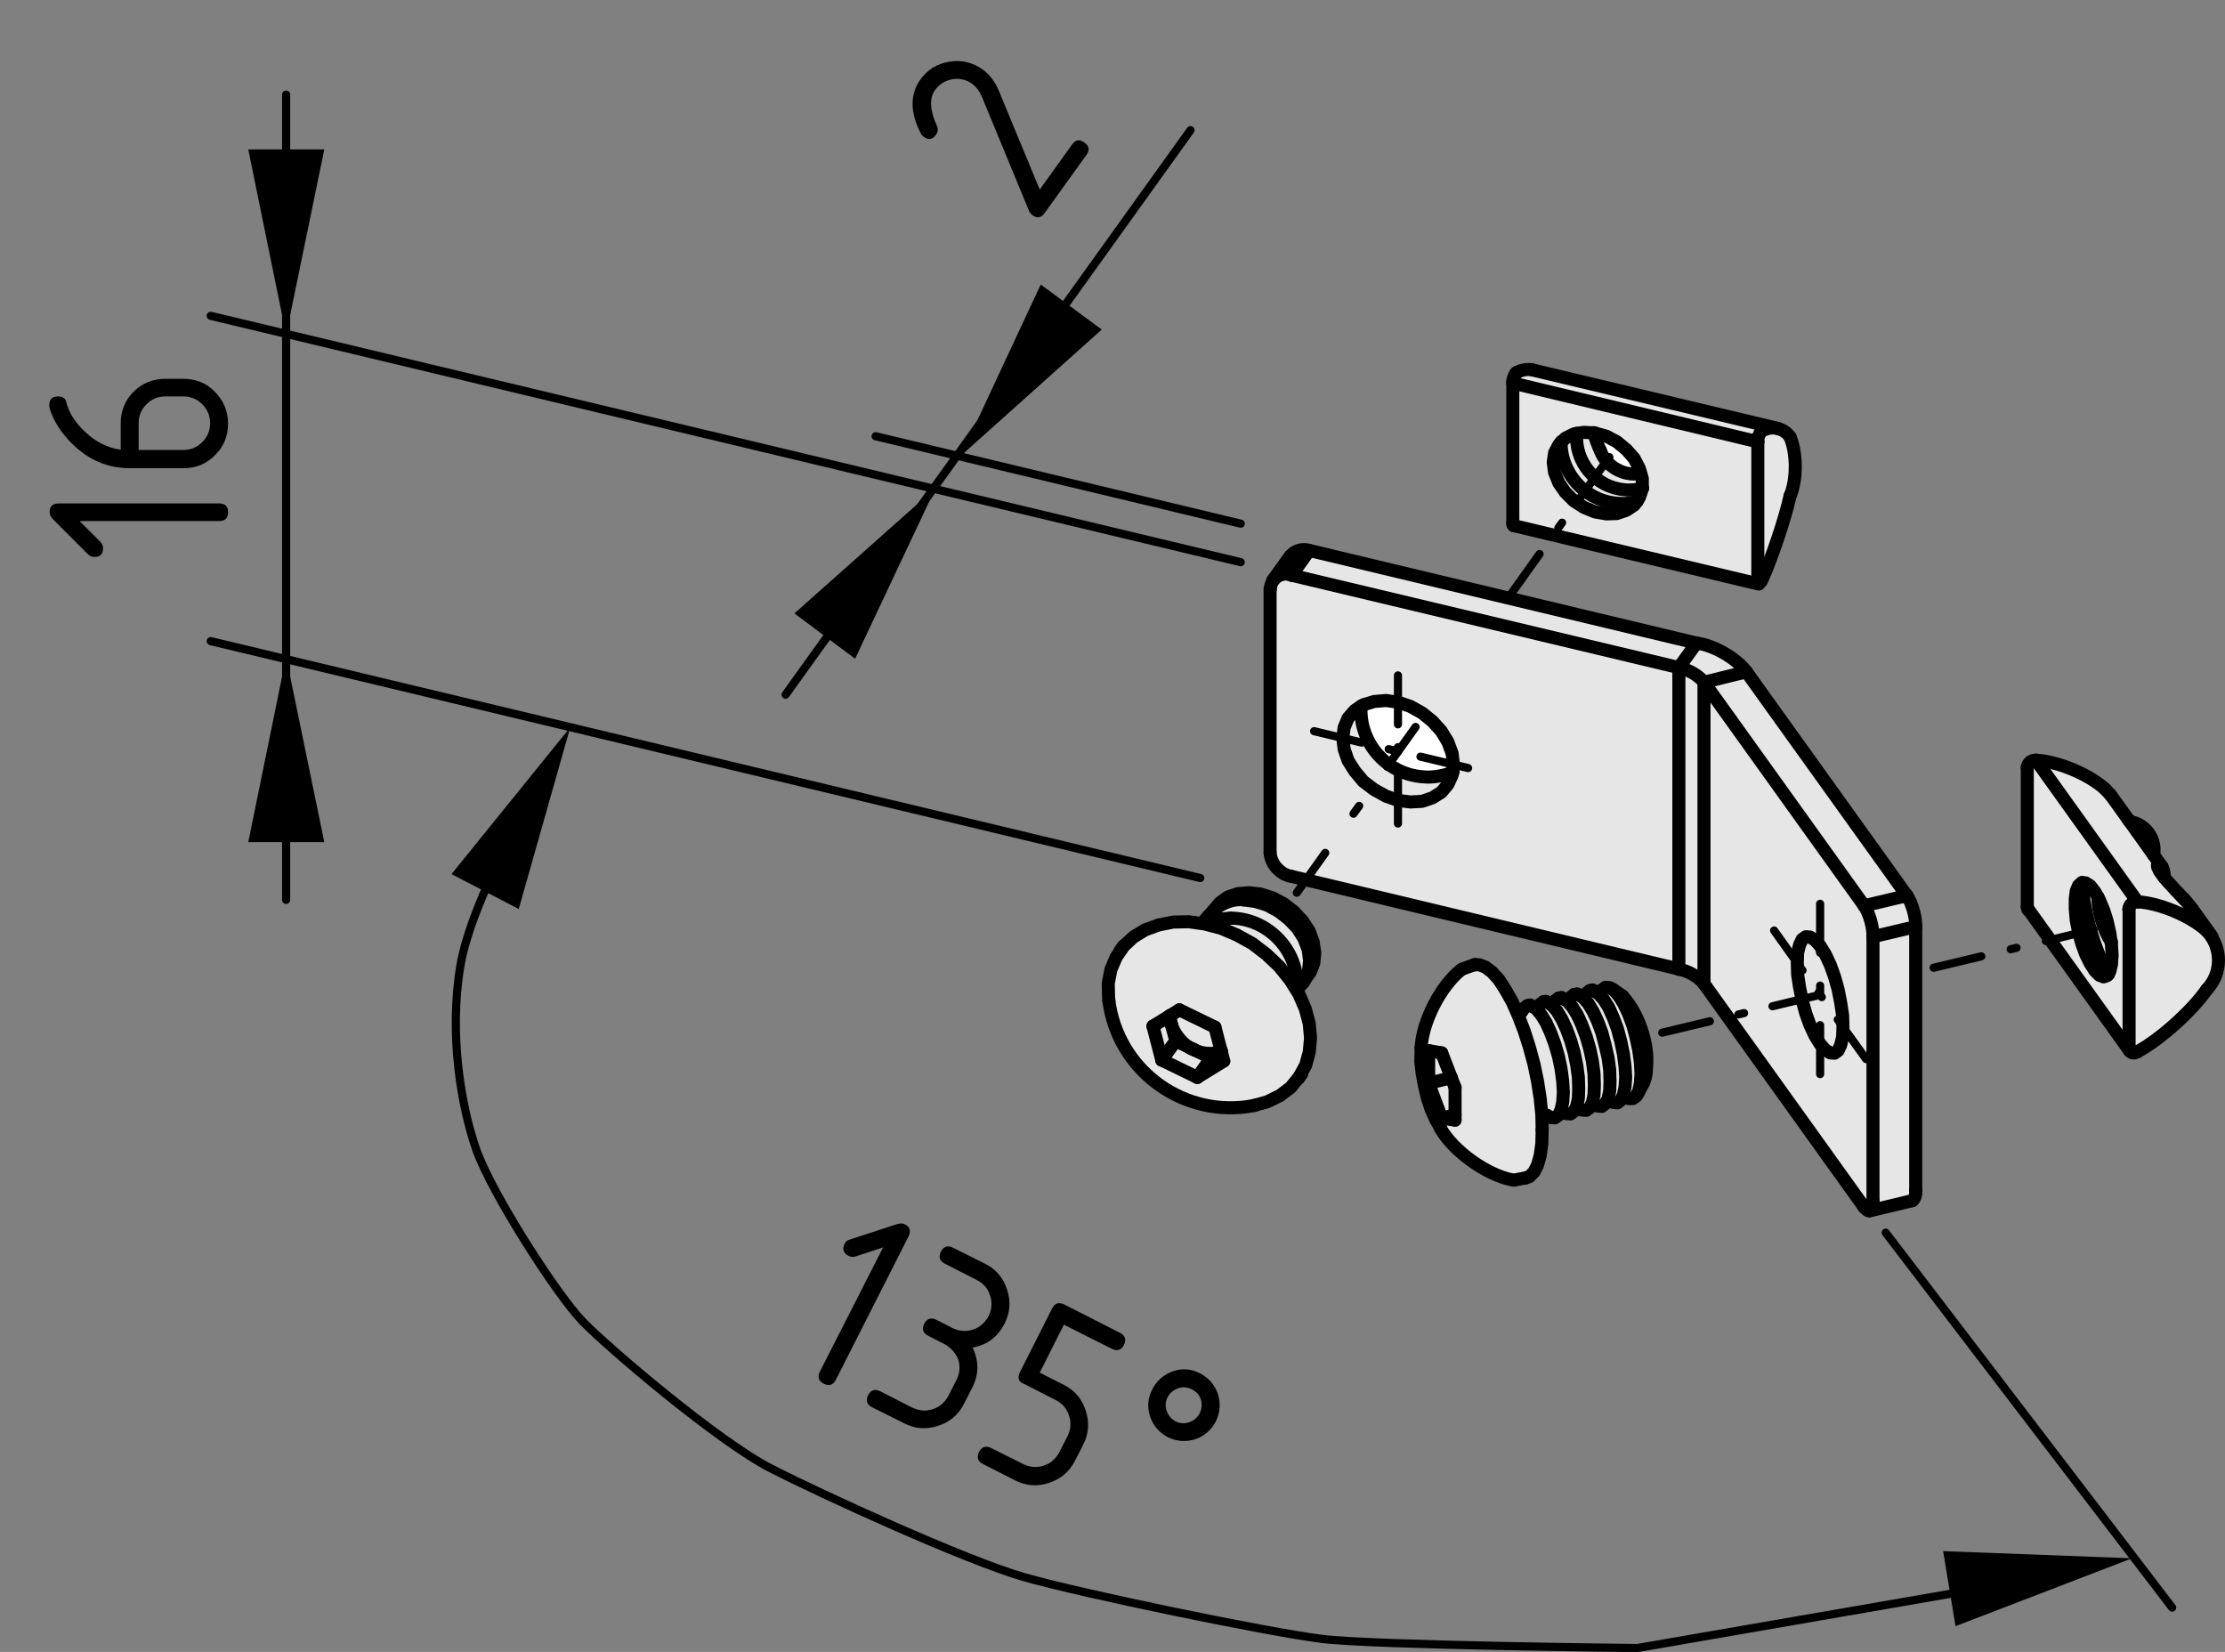 <?xml version="1.0" encoding="utf-8"?>
<!-- Generator: Adobe Illustrator 19.2.1, SVG Export Plug-In . SVG Version: 6.00 Build 0)  -->
<svg version="1.1" xmlns="http://www.w3.org/2000/svg" xmlns:xlink="http://www.w3.org/1999/xlink" x="0px" y="0px"
	 viewBox="0 0 68.2 50.63" style="enable-background:new 0 0 68.2 50.63;" xml:space="preserve">
<rect x="0" y="0" width="68.2" height="50.63" fill="#808080" stroke="none"/>
<style type="text/css">
	.st0{fill:#E6E6E6;}
	.st1{fill:#FFFFFF;}
	.st2{fill:none;stroke:#000000;stroke-width:0.4;stroke-linecap:round;stroke-linejoin:round;}
	.st3{fill:none;stroke:#000000;stroke-width:0.25;stroke-linecap:round;stroke-linejoin:round;}
	.st4{fill:none;stroke:#000000;stroke-width:0.25;stroke-linecap:round;stroke-linejoin:round;stroke-dasharray:0.295,1.477;}
	.st5{fill:none;stroke:#000000;stroke-width:0.25;stroke-linecap:round;stroke-linejoin:round;stroke-dasharray:0.185,0.927;}
	.st6{fill:none;stroke:#000000;stroke-width:0.25;stroke-linecap:round;stroke-linejoin:round;stroke-dasharray:0.18,0.9;}
	.st7{fill:none;stroke:#000000;stroke-width:0.25;stroke-linecap:round;stroke-linejoin:round;stroke-dasharray:0.197,0.983;}
	.st8{fill:none;stroke:#000000;stroke-width:0.25;stroke-linecap:round;stroke-linejoin:round;stroke-dasharray:0.14,0.7;}
	.st9{fill:none;stroke:#000000;stroke-width:0.25;stroke-linecap:round;stroke-linejoin:round;stroke-dasharray:0.169,0.843;}
	.st10{fill:none;stroke:#000000;stroke-width:0.25;stroke-linecap:round;stroke-linejoin:round;stroke-dasharray:0.202,1.008;}
	.st11{fill:none;stroke:#000000;stroke-width:0.25;stroke-linecap:round;stroke-linejoin:round;stroke-dasharray:0.168,0.841;}
</style>
<g id="Ebene_2">
	<path class="st0" d="M38.92,18.04v8.12c0,0,0.03,0.39,0.31,0.52c0.29,0.13,0.7,0.23,0.7,0.23l11.41,2.77c0,0,0.29,0.03,0.5,0.13
		c0.21,0.1,0.31,0.34,0.31,0.34L57.12,37l0.23,0.05l1.23-0.21c0,0,0.08-0.03,0.13-0.26c0.05-0.23,0.03-0.39,0.03-0.39v-7.78
		c0,0-0.03-0.42-0.13-0.6s-0.26-0.52-0.26-0.52l-4.86-6.68c0,0-0.18-0.34-0.57-0.55C52.52,19.84,52,19.61,52,19.61l-11.83-2.77
		c0,0-0.07-0.11-0.27-0.01c-0.2,0.09-0.41,0.25-0.41,0.25l-0.42,0.59c0,0-0.1,0.07-0.11,0.17C38.95,17.94,38.92,18.04,38.92,18.04z"
		/>
	<path class="st1" d="M43.29,21.69c0.47,0.2,1.11,0.91,1.17,1.19s0.09,0.84,0.05,0.94c-0.05,0.09-0.13-0.05-0.13-0.05
		s-1.39,0.09-1.83-0.33c-0.44-0.42-0.81-1.08-0.84-1.45c-0.03-0.38-0.03-0.38-0.03-0.38s0.5-0.14,0.84-0.13
		C42.86,21.5,43.29,21.69,43.29,21.69z"/>
	<path class="st0" d="M35.49,33.24c0.38,0.26,1.71,0.96,2.76,0.66c1.04-0.3,1.73-0.79,1.87-1.47c0.14-0.68,0.1-1.31-0.18-1.77
		c-0.28-0.46-0.3-0.52-0.3-0.52h0.33c0,0,0.31-0.5,0.32-0.81c0.01-0.31-0.08-1.16-0.8-1.54c-0.73-0.38-1.11-0.45-1.35-0.42
		c-0.24,0.04-0.55,0.12-0.73,0.32c-0.17,0.2-0.51,0.57-0.51,0.57s-0.81-0.1-1.32,0.07c-0.5,0.16-1.43,0.66-1.51,1.37
		c-0.08,0.72-0.11,1.6,0.33,2.31C34.82,32.73,35.49,33.24,35.49,33.24z"/>
	<path class="st0" d="M43.67,33.28c0.2,0.71,0.64,1.94,1.77,2.5c1.13,0.55,0.98,0.45,1.25,0.37c0.27-0.09,0.55-0.53,0.57-0.88
		c0.02-0.35-0.03-1.06-0.03-1.06s0.15-0.11,0.2-0.03c0.06,0.08,0.15,0.15,0.23,0.08c0.09-0.07,0.18-0.18,0.18-0.18
		s0.02,0.07,0.15,0.07s0.27-0.13,0.27-0.13s0.05-0.06,0.2-0.01c0.15,0.05,0.29-0.11,0.29-0.11s0.29,0.12,0.39,0.02
		c0.1-0.1,0.15-0.2,0.15-0.2s0.21,0.18,0.29,0.11c0.08-0.08,0.2-0.2,0.2-0.2s0.07,0.1,0.19,0.08c0.13-0.02,0.26-0.24,0.26-0.24
		s0.19-0.19,0.21-0.44c0.02-0.24,0.06-0.98-0.1-1.41c-0.15-0.44-0.43-1.01-0.64-1.13c-0.21-0.13-0.42-0.24-0.42-0.24
		s-0.09,0.02-0.16,0.1c-0.08,0.08-0.13,0.15-0.13,0.15s-0.09-0.16-0.19-0.13c-0.11,0.03-0.28,0.19-0.28,0.19s-0.13-0.15-0.21-0.09
		c-0.09,0.06-0.27,0.2-0.27,0.2s-0.04-0.08-0.15-0.07c-0.11,0.01-0.23,0.08-0.23,0.08l-0.09,0.16c0,0-0.13-0.19-0.24-0.16
		c-0.12,0.03-0.27,0.26-0.27,0.26s-0.07-0.14-0.18-0.13c-0.12,0.01-0.35,0.3-0.35,0.3s-0.05-0.19-0.41-0.73
		c-0.36-0.54-0.51-0.77-0.82-0.79c-0.31-0.02-0.48,0.04-0.8,0.43c-0.32,0.39-0.81,1.1-0.92,1.7c-0.11,0.6-0.06,0.89,0,1.16
		S43.67,33.28,43.67,33.28z"/>
	<path class="st0" d="M46.39,16.14l7.53,1.76c0,0,0.24-0.34,0.47-0.98c0.23-0.64,0.61-1.87,0.61-2.2c0-0.33,0.04-0.85-0.06-1.1
		c-0.09-0.25-0.03-0.36-0.43-0.46c-0.41-0.1-0.53-0.16-0.53-0.16l-7.02-1.65c0,0-0.14-0.06-0.3,0c-0.17,0.06-0.28,0.19-0.28,0.19
		l-0.02,0.23l0.01,4.12L46.39,16.14z"/>
	<path class="st1" d="M49.29,14.17c0.21,0.18,0.65,0.38,0.8,0.37c0.15-0.01,0.19-0.06,0.19-0.06s-0.11-0.42-0.48-0.74
		c-0.37-0.31-0.91-0.44-0.91-0.44s-0.03,0.17,0.12,0.44C49.16,14.02,49.29,14.17,49.29,14.17z"/>
	<path class="st0" d="M62.12,27.84l-0.01-4.25c0,0,0.06-0.21,0.16-0.26c0.1-0.05,0.28-0.05,0.28-0.05s1.26,0.39,1.54,0.55
		c0.28,0.16,0.54,0.37,0.59,0.46s0.55,0.84,0.55,0.84s0.43,0.12,0.57,0.29c0.15,0.17,0.21,0.39,0.21,0.46s-0.02,0.24-0.02,0.24
		l0.29,0.35l-0.02,0.26l1.27,1.58c0,0,0.42,0.57,0.45,0.85c0.04,0.28-0.01,0.83-0.27,1.11c-0.26,0.28-0.89,0.98-1.2,1.25
		c-0.31,0.27-0.97,0.67-0.97,0.67s-0.17,0.16-0.26,0.05c-0.09-0.11-0.16-0.31-0.16-0.31L62.12,27.84z"/>
</g>
<g id="Ebene_1">
	<g id="MTEXT_6_">
		<g>
			<path d="M27.07,38.23l-0.85,0.28c-0.07,0.02-0.14,0.02-0.21-0.02c-0.16-0.08-0.2-0.21-0.12-0.37c0.03-0.07,0.09-0.11,0.16-0.13
				l1.44-0.47c0.1-0.03,0.18-0.03,0.24,0c0.16,0.08,0.2,0.21,0.12,0.37l-2.23,4.4c-0.08,0.16-0.21,0.2-0.37,0.12
				s-0.2-0.21-0.12-0.37L27.07,38.23z"/>
			<path d="M28.94,41.19l-0.49-0.25c-0.16-0.08-0.2-0.21-0.12-0.37c0.08-0.16,0.21-0.2,0.37-0.12l0.49,0.25
				c0.2,0.1,0.41,0.12,0.63,0.05s0.37-0.21,0.48-0.41c0.1-0.2,0.12-0.41,0.05-0.63c-0.07-0.22-0.21-0.38-0.41-0.48l-0.98-0.5
				c-0.16-0.08-0.2-0.21-0.12-0.37c0.08-0.16,0.21-0.2,0.37-0.12l0.98,0.49c0.34,0.17,0.57,0.44,0.68,0.8
				c0.12,0.36,0.09,0.71-0.08,1.04c-0.21,0.41-0.53,0.65-0.98,0.73c0.2,0.41,0.2,0.82-0.01,1.23l-0.25,0.49
				c-0.17,0.34-0.44,0.57-0.8,0.68c-0.36,0.12-0.71,0.09-1.04-0.08l-0.98-0.49c-0.16-0.08-0.2-0.21-0.12-0.37
				c0.08-0.16,0.21-0.2,0.37-0.12l0.98,0.5c0.21,0.1,0.41,0.12,0.63,0.05s0.37-0.21,0.48-0.41l0.25-0.49
				c0.1-0.2,0.12-0.41,0.05-0.63C29.28,41.45,29.14,41.3,28.94,41.19z"/>
			<path d="M31.26,42.06l0.99-1.96c0.08-0.16,0.21-0.2,0.37-0.12l1.71,0.87c0.16,0.08,0.2,0.21,0.12,0.37
				c-0.08,0.16-0.21,0.2-0.37,0.12l-1.47-0.74l-0.74,1.47l0.73,0.37c0.34,0.17,0.57,0.44,0.68,0.8c0.12,0.36,0.09,0.71-0.08,1.04
				l-0.25,0.49c-0.17,0.34-0.44,0.56-0.8,0.68c-0.36,0.12-0.71,0.09-1.04-0.08l-0.98-0.5c-0.16-0.08-0.2-0.21-0.12-0.37
				c0.08-0.16,0.21-0.2,0.37-0.12l0.98,0.49c0.21,0.1,0.41,0.12,0.63,0.05s0.37-0.21,0.48-0.41l0.25-0.49
				c0.1-0.2,0.12-0.41,0.05-0.63c-0.07-0.22-0.21-0.38-0.41-0.48l-0.98-0.5C31.22,42.35,31.18,42.23,31.26,42.06z"/>
			<path d="M36.78,42.09c0.27,0.14,0.45,0.35,0.55,0.63c0.09,0.29,0.07,0.56-0.06,0.84c-0.14,0.27-0.35,0.45-0.63,0.55
				c-0.29,0.09-0.57,0.07-0.84-0.06c-0.27-0.14-0.45-0.35-0.55-0.64c-0.09-0.29-0.07-0.56,0.07-0.83c0.14-0.27,0.35-0.45,0.63-0.55
				C36.23,41.93,36.51,41.95,36.78,42.09z M36.53,42.58c-0.14-0.07-0.28-0.08-0.42-0.03s-0.25,0.14-0.32,0.27
				c-0.07,0.13-0.08,0.27-0.03,0.42c0.05,0.14,0.14,0.25,0.27,0.32c0.13,0.07,0.28,0.08,0.42,0.03c0.14-0.05,0.25-0.14,0.32-0.27
				c0.07-0.14,0.08-0.28,0.04-0.42S36.67,42.65,36.53,42.58z"/>
		</g>
	</g>
	<g id="ARC_82_">
		<path class="st2" d="M33.99,30.68c0.27,2.06,2.16,3.51,4.22,3.24c0.06-0.01,0.18-0.03,0.24-0.04"/>
	</g>
	<g id="LINE_156_">
		<line class="st2" x1="39.8" y1="33.05" x2="39.9" y2="32.91"/>
	</g>
	<g id="LINE_88_">
		<line class="st2" x1="34.44" y1="28.99" x2="34.34" y2="29.13"/>
	</g>
	<g id="LINE_87_">
		<line class="st2" x1="39.79" y1="30.29" x2="39.95" y2="30.11"/>
	</g>
	<g id="LINE_86_">
		<line class="st2" x1="37.04" y1="28.07" x2="36.88" y2="28.26"/>
	</g>
	<g id="ARC_50_">
		<path class="st2" d="M44.15,34.58c0.4,0.7,1.4,1.42,2.19,1.58"/>
	</g>
	<g id="ARC_49_">
		<path class="st2" d="M44.8,29.71c-0.64,0.5-1.2,1.6-1.24,2.4"/>
	</g>
	<g id="LINE_85_">
		<line class="st2" x1="46.4" y1="36.17" x2="46.77" y2="36.1"/>
	</g>
	<g id="LINE_84_">
		<line class="st2" x1="45.21" y1="29.56" x2="44.85" y2="29.69"/>
	</g>
	<g id="LINE_83_">
		<line class="st2" x1="46.9" y1="30.8" x2="46.83" y2="30.82"/>
	</g>
	<g id="LINE_81_">
		<line class="st2" x1="47.38" y1="30.69" x2="47.31" y2="30.7"/>
	</g>
	<g id="LINE_78_">
		<line class="st2" x1="47.86" y1="30.57" x2="47.79" y2="30.59"/>
	</g>
	<g id="LINE_77_">
		<line class="st2" x1="48.34" y1="30.46" x2="48.26" y2="30.48"/>
	</g>
	<g id="LINE_76_">
		<line class="st2" x1="48.82" y1="30.34" x2="48.74" y2="30.36"/>
	</g>
	<g id="LINE_73_">
		<line class="st2" x1="50.19" y1="33.54" x2="50.37" y2="33.2"/>
	</g>
	<g id="LINE_72_">
		<line class="st2" x1="49.74" y1="30.53" x2="49.42" y2="30.31"/>
	</g>
	<g id="ARC_48_">
		<path class="st2" d="M66.01,26.2c0.09-0.48-0.24-0.94-0.72-1.02c0,0-0.01,0-0.01,0"/>
	</g>
	<g id="LINE_71_">
		<line class="st2" x1="54.49" y1="13.13" x2="46.98" y2="11.34"/>
	</g>
	<g id="LINE_70_">
		<line class="st2" x1="46.4" y1="16.11" x2="53.91" y2="17.9"/>
	</g>
	<g id="LINE_69_">
		<line class="st2" x1="67.8" y1="28.7" x2="67.19" y2="27.85"/>
	</g>
	<g id="LINE_68_">
		<line class="st2" x1="62.17" y1="27.87" x2="65.28" y2="32.21"/>
	</g>
	<g id="LINE_67_">
		<line class="st2" x1="65.23" y1="25.11" x2="64.69" y2="24.36"/>
	</g>
	<g id="LINE_66_">
		<line class="st2" x1="66.25" y1="26.54" x2="65.51" y2="25.5"/>
	</g>
	<g id="LINE_65_">
		<line class="st2" x1="57.31" y1="37.11" x2="58.61" y2="36.8"/>
	</g>
	<g id="LINE_63_">
		<line class="st2" x1="39.55" y1="17.04" x2="39.01" y2="17.79"/>
	</g>
	<g id="LWPOLYLINE_29_">
		<polyline class="st2" points="38.44,33.88 38.84,33.77 39.23,33.58 39.56,33.33 39.82,33.01 40.02,32.65 40.13,32.25 40.17,31.82 
			40.13,31.37 40.01,30.92 39.81,30.46 39.54,30.03 39.21,29.62 38.82,29.25 38.39,28.92 37.92,28.66 37.43,28.45 36.93,28.32 
			36.44,28.25 35.96,28.26 35.51,28.35 35.1,28.5 34.74,28.72 34.44,29 34.21,29.34 34.05,29.72 33.97,30.14 33.98,30.58 
			33.99,30.68 		"/>
	</g>
	<g id="LINE_62_">
		<line class="st2" x1="36.7" y1="33.02" x2="35.61" y2="32.49"/>
	</g>
	<g id="LINE_61_">
		<line class="st2" x1="37.51" y1="32.52" x2="36.7" y2="33.02"/>
	</g>
	<g id="LINE_60_">
		<line class="st2" x1="37.24" y1="31.48" x2="37.51" y2="32.52"/>
	</g>
	<g id="LINE_59_">
		<line class="st2" x1="36.15" y1="30.95" x2="37.24" y2="31.48"/>
	</g>
	<g id="LINE_58_">
		<line class="st2" x1="35.34" y1="31.45" x2="36.15" y2="30.95"/>
	</g>
	<g id="LINE_57_">
		<line class="st2" x1="35.61" y1="32.49" x2="35.34" y2="31.45"/>
	</g>
	<g id="LINE_55_">
		<line class="st2" x1="37.12" y1="32.43" x2="36.7" y2="33.02"/>
	</g>
	<g id="LINE_54_">
		<line class="st2" x1="37.44" y1="32.24" x2="37.12" y2="32.43"/>
	</g>
	<g id="ARC_47_">
		<path class="st2" d="M35.87,31.12c-0.01,0.07,0.01,0.19,0.03,0.26"/>
	</g>
	<g id="ARC_46_">
		<path class="st2" d="M36.58,32.16c0.23,0.14,0.61,0.17,0.86,0.06"/>
	</g>
	<g id="ARC_45_">
		<path class="st2" d="M35.9,31.38c0.08,0.31,0.38,0.67,0.68,0.79"/>
	</g>
	<g id="LINE_53_">
		<line class="st2" x1="36.04" y1="31.9" x2="35.61" y2="32.49"/>
	</g>
	<g id="LINE_52_">
		<line class="st2" x1="35.9" y1="31.38" x2="35.84" y2="31.14"/>
	</g>
	<g id="LINE_51_">
		<line class="st2" x1="36.04" y1="31.9" x2="35.9" y2="31.38"/>
	</g>
	<g id="LINE_50_">
		<line class="st2" x1="36.58" y1="32.16" x2="36.04" y2="31.9"/>
	</g>
	<g id="LINE_49_">
		<line class="st2" x1="37.12" y1="32.43" x2="36.58" y2="32.16"/>
	</g>
	<g id="LWPOLYLINE_28_">
		<polyline class="st2" points="37.72,28.14 37.38,28.17 37.21,28.21 		"/>
	</g>
	<g id="ARC_44_">
		<path class="st2" d="M39.75,30.04c-0.07-1.05-0.98-1.9-2.03-1.9"/>
	</g>
	<g id="ARC_43_">
		<path class="st2" d="M38.12,27.58c-0.36-0.05-0.83,0.16-1.04,0.46"/>
	</g>
	<g id="LWPOLYLINE_27_">
		<polyline class="st2" points="39.95,30.11 40,30.03 40.11,29.75 40.14,29.44 40.1,29.11 39.97,28.77 39.77,28.45 39.5,28.17 
			39.19,27.93 38.84,27.74 38.48,27.63 38.12,27.58 		"/>
	</g>
	<g id="LWPOLYLINE_26_">
		<polyline class="st2" points="37.19,27.91 37.2,27.9 37.39,27.67 37.64,27.49 37.94,27.39 38.28,27.36 38.64,27.4 39.01,27.52 
			39.35,27.7 39.66,27.94 39.93,28.23 40.13,28.54 40.25,28.87 40.3,29.2 40.27,29.52 40.16,29.8 40.04,29.96 		"/>
	</g>
	<g id="LWPOLYLINE_25_">
		<polyline class="st2" points="43.56,32.12 43.55,32.54 43.59,32.89 43.66,33.27 43.75,33.65 43.87,34.01 44.01,34.32 44.16,34.58 
					"/>
	</g>
	<g id="LWPOLYLINE_24_">
		<polyline class="st2" points="47.27,34.63 47.26,34.17 47.21,33.67 47.13,33.15 47.02,32.62 46.88,32.1 46.72,31.6 46.54,31.13 
			46.35,30.7 46.14,30.33 45.94,30.02 45.73,29.79 45.53,29.64 45.35,29.57 45.21,29.57 		"/>
	</g>
	<g id="LWPOLYLINE_23_">
		<polyline class="st2" points="46.77,36.1 46.88,36.06 47.02,35.92 47.13,35.7 47.21,35.41 47.26,35.05 47.27,34.63 		"/>
	</g>
	<g id="LINE_48_">
		<line class="st2" x1="44.19" y1="32.27" x2="44.6" y2="33.33"/>
	</g>
	<g id="LINE_47_">
		<line class="st2" x1="43.79" y1="32.2" x2="44.19" y2="32.27"/>
	</g>
	<g id="LINE_46_">
		<line class="st2" x1="43.79" y1="33.2" x2="43.79" y2="32.2"/>
	</g>
	<g id="LINE_45_">
		<line class="st2" x1="44.19" y1="34.27" x2="43.79" y2="33.2"/>
	</g>
	<g id="LINE_44_">
		<line class="st2" x1="44.6" y1="34.33" x2="44.19" y2="34.27"/>
	</g>
	<g id="LINE_41_">
		<line class="st2" x1="44.6" y1="33.33" x2="44.6" y2="34.33"/>
	</g>
	<g id="LWPOLYLINE_22_">
		<polyline class="st2" points="47.42,34.18 47.53,34.25 47.66,34.26 47.77,34.18 47.85,34.01 47.9,33.78 47.92,33.48 47.9,33.14 
			47.85,32.76 47.77,32.38 47.66,32 47.53,31.65 47.39,31.34 47.24,31.1 47.09,30.92 46.94,30.83 46.82,30.82 46.71,30.9 46.65,31 
					"/>
	</g>
	<g id="LWPOLYLINE_21_">
		<polyline class="st2" points="47.89,34.06 48.01,34.13 48.14,34.14 48.25,34.06 48.33,33.9 48.38,33.66 48.39,33.37 48.38,33.02 
			48.33,32.65 48.25,32.26 48.14,31.88 48.01,31.53 47.87,31.23 47.72,30.98 47.57,30.81 47.42,30.71 47.3,30.71 47.19,30.79 
			47.13,30.88 		"/>
	</g>
	<g id="LWPOLYLINE_20_">
		<polyline class="st2" points="48.37,33.95 48.49,34.02 48.62,34.03 48.73,33.95 48.81,33.79 48.86,33.55 48.87,33.25 48.86,32.91 
			48.81,32.53 48.73,32.15 48.62,31.77 48.49,31.42 48.35,31.11 48.2,30.87 48.05,30.69 47.9,30.6 47.77,30.59 47.67,30.67 
			47.61,30.77 		"/>
	</g>
	<g id="LWPOLYLINE_19_">
		<polyline class="st2" points="48.85,33.83 48.97,33.9 49.1,33.91 49.2,33.83 49.29,33.67 49.34,33.44 49.35,33.14 49.34,32.79 
			49.29,32.42 49.2,32.03 49.1,31.65 48.97,31.3 48.83,31 48.68,30.75 48.53,30.58 48.38,30.49 48.25,30.48 48.15,30.56 
			48.09,30.65 		"/>
	</g>
	<g id="LWPOLYLINE_18_">
		<polyline class="st2" points="49.33,33.72 49.45,33.79 49.58,33.8 49.68,33.72 49.76,33.56 49.81,33.32 49.83,33.02 49.81,32.68 
			49.76,32.3 49.68,31.92 49.58,31.54 49.45,31.19 49.31,30.88 49.16,30.64 49,30.46 48.86,30.37 48.73,30.36 48.63,30.44 
			48.57,30.54 		"/>
	</g>
	<g id="LWPOLYLINE_14_">
		<polyline class="st2" points="49.63,30.53 49.78,30.78 49.92,31.08 50.05,31.43 50.15,31.81 50.23,32.19 50.28,32.56 50.3,32.91 
			50.28,33.2 50.23,33.44 50.15,33.6 50.05,33.67 49.92,33.67 49.81,33.6 		"/>
	</g>
	<g id="LWPOLYLINE_13_">
		<polyline class="st2" points="49.05,30.42 49.1,30.34 49.21,30.26 49.34,30.27 49.48,30.36 49.63,30.53 		"/>
	</g>
	<g id="ARC_42_">
		<path class="st2" d="M50.47,32.68c0.07-0.68-0.26-1.65-0.73-2.14"/>
	</g>
	<g id="ARC_41_">
		<path class="st2" d="M50.37,33.2c0.07-0.13,0.11-0.38,0.09-0.52"/>
	</g>
	<g id="LINE_40_">
		<line class="st2" x1="44.6" y1="34.17" x2="44.19" y2="34.27"/>
	</g>
	<g id="LINE_39_">
		<line class="st2" x1="44.49" y1="33.03" x2="43.79" y2="33.2"/>
	</g>
	<g id="ARC_38_">
		<path class="st2" d="M53.99,13.22c-0.07,0.07-0.12,0.22-0.11,0.32"/>
	</g>
	<g id="ARC_37_">
		<path class="st2" d="M46.48,11.42c-0.07,0.07-0.12,0.22-0.11,0.32"/>
	</g>
	<g id="ARC_36_">
		<path class="st2" d="M54.87,13.39c-0.2-0.28-0.59-0.36-0.88-0.17"/>
	</g>
	<g id="ARC_35_">
		<path class="st2" d="M54.87,15.2c0.21-0.49,0.21-1.31,0-1.8"/>
	</g>
	<g id="ARC_34_">
		<path class="st2" d="M53.99,17.81c0.3-0.65,0.73-1.92,0.88-2.62"/>
	</g>
	<g id="LINE_38_">
		<line class="st2" x1="53.88" y1="17.81" x2="53.88" y2="13.54"/>
	</g>
	<g id="LINE_37_">
		<line class="st2" x1="46.37" y1="16.01" x2="46.37" y2="11.74"/>
	</g>
	<g id="LWPOLYLINE_12_">
		<polyline class="st2" points="47.61,14.17 47.65,14.48 47.78,14.8 47.98,15.09 48.24,15.35 48.55,15.55 48.89,15.69 49.24,15.75 
			49.56,15.74 49.85,15.64 50.09,15.48 50.25,15.25 50.34,14.98 50.34,14.67 50.25,14.36 50.09,14.05 49.85,13.78 49.56,13.54 
			49.24,13.37 48.89,13.27 48.55,13.25 48.24,13.3 47.98,13.43 47.78,13.63 47.65,13.88 47.61,14.17 		"/>
	</g>
	<g id="ARC_33_">
		<path class="st2" d="M46.98,11.34c-0.15-0.04-0.38,0-0.5,0.09"/>
	</g>
	<g id="ARC_32_">
		<path class="st2" d="M48.85,13.26c0.04,0.15,0.13,0.41,0.2,0.54"/>
	</g>
	<g id="ARC_31_">
		<path class="st2" d="M49.05,13.8c0.17,0.49,0.72,0.81,1.23,0.71"/>
	</g>
	<g id="LWPOLYLINE_11_">
		<polyline class="st2" points="46.4,16.11 46.39,16.1 46.37,16.08 46.37,16.05 46.37,16.01 		"/>
	</g>
	<g id="LINE_36_">
		<line class="st2" x1="65.26" y1="27.86" x2="65.26" y2="32.13"/>
	</g>
	<g id="ARC_30_">
		<path class="st2" d="M65.52,27.64c-0.14-0.01-0.26,0.09-0.27,0.23"/>
	</g>
	<g id="ARC_29_">
		<path class="st2" d="M67.64,28.53c-0.48-0.45-1.46-0.86-2.12-0.89"/>
	</g>
	<g id="ARC_28_">
		<path class="st2" d="M67.64,30.33c0.48-0.5,0.48-1.3,0-1.8"/>
	</g>
	<g id="ARC_27_">
		<path class="st2" d="M65.52,32.23c0.68-0.36,1.68-1.26,2.12-1.9"/>
	</g>
	<g id="LWPOLYLINE_10_">
		<polyline class="st2" points="65.26,32.13 65.26,32.18 65.28,32.21 65.31,32.24 65.34,32.26 65.38,32.27 65.43,32.27 65.48,32.25 
			65.52,32.23 		"/>
	</g>
	<g id="ARC_26_">
		<path class="st2" d="M62.41,23.3c-0.14-0.01-0.26,0.09-0.27,0.22"/>
	</g>
	<g id="ARC_25_">
		<path class="st2" d="M64.53,24.19c-0.48-0.45-1.46-0.86-2.12-0.89"/>
	</g>
	<g id="LWPOLYLINE_9_">
		<polyline class="st2" points="66.18,26.49 66.16,26.49 66.14,26.5 66.13,26.51 66.13,26.53 66.13,26.56 66.14,26.59 66.16,26.62 
			66.18,26.67 66.2,26.71 66.24,26.76 66.28,26.82 66.33,26.88 66.42,26.99 66.47,27.05 66.53,27.11 66.61,27.2 66.69,27.29 
			66.78,27.38 66.86,27.47 66.94,27.55 		"/>
	</g>
	<g id="LINE_35_">
		<line class="st2" x1="62.14" y1="23.52" x2="62.14" y2="27.8"/>
	</g>
	<g id="LWPOLYLINE_8_">
		<polyline class="st2" points="64.74,29.28 64.72,28.95 64.67,28.6 64.59,28.24 64.48,27.89 64.35,27.58 64.21,27.33 64.07,27.15 
			63.93,27.06 63.81,27.05 63.71,27.14 63.64,27.31 63.61,27.55 63.61,27.86 63.64,28.2 63.71,28.56 63.81,28.92 63.93,29.25 
			64.07,29.53 64.21,29.75 64.35,29.89 64.48,29.94 64.59,29.9 64.67,29.77 64.72,29.56 64.74,29.28 		"/>
	</g>
	<g id="ARC_24_">
		<path class="st2" d="M67.19,27.85c-0.06-0.08-0.18-0.23-0.25-0.3"/>
	</g>
	<g id="LWPOLYLINE_7_">
		<polyline class="st2" points="66.34,26.9 66.34,26.89 66.33,26.76 66.32,26.71 66.31,26.66 66.28,26.58 66.26,26.55 66.22,26.51 
			66.2,26.49 66.18,26.49 		"/>
	</g>
	<g id="ARC_23_">
		<path class="st2" d="M62.14,27.8c0,0.02,0.01,0.06,0.02,0.08"/>
	</g>
	<g id="LWPOLYLINE_6_">
		<polyline class="st2" points="64.69,24.36 64.68,24.35 64.53,24.19 		"/>
	</g>
	<g id="ARC_22_">
		<path class="st2" d="M65.23,25.11c0.07,0.1,0.21,0.29,0.28,0.39"/>
	</g>
	<g id="ARC_21_">
		<path class="st2" d="M57.41,28.71c0.01-0.28-0.11-0.72-0.27-0.95"/>
	</g>
	<g id="ARC_20_">
		<path class="st2" d="M58.72,28.4c0.01-0.28-0.11-0.72-0.27-0.95"/>
	</g>
	<g id="LINE_34_">
		<line class="st2" x1="57.14" y1="27.76" x2="52.23" y2="20.91"/>
	</g>
	<g id="LINE_33_">
		<line class="st2" x1="57.41" y1="28.71" x2="57.41" y2="36.8"/>
	</g>
	<g id="LWPOLYLINE_5_">
		<polyline class="st2" points="57.14,37 57.2,37.06 57.25,37.1 57.29,37.11 57.33,37.1 57.37,37.06 57.39,36.99 57.41,36.9 
			57.41,36.8 		"/>
	</g>
	<g id="LINE_32_">
		<line class="st2" x1="57.14" y1="37" x2="52.23" y2="30.15"/>
	</g>
	<g id="LWPOLYLINE_4_">
		<polyline class="st2" points="56.49,31.47 56.48,31.12 56.42,30.73 56.34,30.32 56.23,29.93 56.1,29.57 55.95,29.25 55.79,28.99 
			55.63,28.81 55.48,28.72 55.35,28.71 55.24,28.79 55.16,28.96 55.1,29.2 55.09,29.51 55.1,29.87 55.16,30.26 55.24,30.66 
			55.35,31.06 55.48,31.42 55.63,31.74 55.79,32 55.95,32.18 56.1,32.27 56.23,32.28 56.34,32.2 56.42,32.03 56.48,31.78 
			56.49,31.47 		"/>
	</g>
	<g id="LINE_31_">
		<line class="st2" x1="58.72" y1="28.4" x2="58.72" y2="36.49"/>
	</g>
	<g id="LINE_30_">
		<line class="st2" x1="58.45" y1="27.45" x2="53.53" y2="20.59"/>
	</g>
	<g id="LWPOLYLINE_3_">
		<polyline class="st2" points="58.72,36.49 58.72,36.59 58.7,36.68 58.67,36.74 58.64,36.78 58.61,36.8 		"/>
	</g>
	<g id="ARC_19_">
		<path class="st2" d="M39.59,17.63c-0.25-0.1-0.52,0.02-0.62,0.27c-0.02,0.04-0.03,0.11-0.03,0.15"/>
	</g>
	<g id="LINE_29_">
		<line class="st2" x1="51.46" y1="20.46" x2="39.59" y2="17.63"/>
	</g>
	<g id="LINE_28_">
		<line class="st2" x1="51.46" y1="29.7" x2="39.59" y2="26.86"/>
	</g>
	<g id="ARC_10_">
		<path class="st2" d="M38.93,26.13c0.02,0.35,0.31,0.67,0.65,0.73"/>
	</g>
	<g id="LINE_27_">
		<line class="st2" x1="38.93" y1="18.05" x2="38.93" y2="26.13"/>
	</g>
	<g id="LWPOLYLINE_2_">
		<polyline class="st2" points="44.55,23.43 44.51,23.09 44.38,22.74 44.18,22.41 43.91,22.11 43.59,21.85 43.23,21.65 42.85,21.52 
			42.48,21.47 42.12,21.5 41.79,21.6 41.53,21.77 41.32,22.01 41.2,22.3 41.16,22.62 41.2,22.96 41.32,23.31 41.53,23.64 
			41.79,23.95 42.12,24.2 42.48,24.4 42.85,24.53 43.23,24.58 43.59,24.56 43.91,24.45 44.18,24.28 44.38,24.04 44.51,23.76 
			44.55,23.43 		"/>
	</g>
	<g id="LINE_26_">
		<line class="st2" x1="52" y1="19.71" x2="40.13" y2="16.87"/>
	</g>
	<g id="ARC_9_">
		<path class="st2" d="M53.53,20.59c-0.31-0.42-1.01-0.82-1.53-0.88"/>
	</g>
	<g id="ARC_8_">
		<path class="st2" d="M52.23,20.91c-0.16-0.21-0.51-0.41-0.77-0.44"/>
	</g>
	<g id="ARC_7_">
		<path class="st2" d="M52.23,30.15c-0.16-0.21-0.51-0.41-0.77-0.44"/>
	</g>
	<g id="ARC_6_">
		<path class="st2" d="M41.72,21.64c-0.07,1.13,0.79,2.1,1.92,2.17c0.25,0.03,0.67-0.04,0.9-0.15"/>
	</g>
	<g id="ARC_5_">
		<path class="st2" d="M40.13,16.87c-0.19-0.07-0.45,0-0.57,0.17"/>
	</g>
	<g id="LINE_25_">
		<line class="st2" x1="62.41" y1="23.3" x2="65.52" y2="27.64"/>
	</g>
	<g id="LINE_24_">
		<line class="st2" x1="53.88" y1="13.54" x2="46.37" y2="11.74"/>
	</g>
	<g id="LINE_23_">
		<line class="st2" x1="52.23" y1="20.91" x2="52.23" y2="30.15"/>
	</g>
	<g id="LINE_22_">
		<line class="st2" x1="51.46" y1="20.46" x2="51.46" y2="29.7"/>
	</g>
	<g id="LINE_21_">
		<line class="st2" x1="57.41" y1="28.71" x2="58.72" y2="28.4"/>
	</g>
	<g id="LINE_20_">
		<line class="st2" x1="57.14" y1="27.76" x2="58.45" y2="27.45"/>
	</g>
	<g id="LINE_19_">
		<line class="st2" x1="52.23" y1="20.91" x2="53.53" y2="20.59"/>
	</g>
	<g id="LINE_18_">
		<line class="st2" x1="51.46" y1="20.46" x2="52" y2="19.71"/>
	</g>
	<g id="LINE_17_">
		<line class="st2" x1="39.59" y1="17.63" x2="40.13" y2="16.87"/>
	</g>
	<g id="LINE_16_">
		<g>
			<g>
				<line class="st3" x1="43.39" y1="22.28" x2="42.52" y2="23.5"/>
				<line class="st4" x1="41.66" y1="24.7" x2="41.05" y2="25.54"/>
				<line class="st3" x1="40.62" y1="26.14" x2="39.75" y2="27.36"/>
			</g>
		</g>
	</g>
	<g id="LINE_15_">
		<g>
			<g>
				<line class="st3" x1="64.17" y1="28.49" x2="62.71" y2="28.84"/>
				<line class="st5" x1="61.81" y1="29.05" x2="61.18" y2="29.2"/>
				<line class="st3" x1="60.73" y1="29.31" x2="59.27" y2="29.66"/>
			</g>
		</g>
	</g>
	<g id="LINE_12_">
		<g>
			<g>
				<line class="st3" x1="55.79" y1="30.49" x2="54.33" y2="30.84"/>
				<line class="st6" x1="53.46" y1="31.05" x2="52.84" y2="31.2"/>
				<line class="st3" x1="52.41" y1="31.3" x2="50.95" y2="31.65"/>
			</g>
		</g>
	</g>
	<g id="LINE_11_">
		<g>
			<g>
				<line class="st3" x1="49.33" y1="14.01" x2="48.45" y2="15.23"/>
				<line class="st7" x1="47.88" y1="16.02" x2="47.48" y2="16.58"/>
				<line class="st3" x1="47.19" y1="16.98" x2="46.32" y2="18.2"/>
			</g>
		</g>
	</g>
	<g id="LINE_10_">
		<g>
			<g>
				<line class="st3" x1="42.85" y1="20.7" x2="42.85" y2="22.2"/>
				<line class="st8" x1="42.85" y1="22.9" x2="42.85" y2="23.39"/>
				<line class="st3" x1="42.85" y1="23.74" x2="42.85" y2="25.24"/>
			</g>
		</g>
	</g>
	<g id="LINE_9_">
		<g>
			<g>
				<line class="st3" x1="45" y1="23.54" x2="43.54" y2="23.19"/>
				<line class="st9" x1="42.73" y1="23" x2="42.15" y2="22.86"/>
				<line class="st3" x1="41.74" y1="22.76" x2="40.28" y2="22.41"/>
			</g>
		</g>
	</g>
	<g id="LINE_8_">
		<g>
			<g>
				<line class="st3" x1="55.79" y1="32.92" x2="55.79" y2="31.42"/>
				<line class="st10" x1="55.79" y1="30.41" x2="55.79" y2="29.71"/>
				<line class="st3" x1="55.79" y1="29.2" x2="55.79" y2="27.7"/>
			</g>
		</g>
	</g>
	<g id="LINE_7_">
		<g>
			<g>
				<line class="st3" x1="57.2" y1="32.46" x2="56.33" y2="31.25"/>
				<line class="st11" x1="55.84" y1="30.56" x2="55.5" y2="30.08"/>
				<line class="st3" x1="55.25" y1="29.74" x2="54.38" y2="28.52"/>
			</g>
		</g>
	</g>
	<g id="ARC_4_">
		<path class="st2" d="M63.83,27.05c0.01,0.8,0.38,2.12,0.8,2.81"/>
	</g>
	<g id="ARC_3_">
		<path class="st2" d="M64.31,27.5c-0.02,0.4,0.17,1.04,0.41,1.37"/>
	</g>
	<g id="ARC_2_">
		<path class="st2" d="M47.85,13.54c-0.01,1.03,0.82,1.88,1.85,1.89c0.13,0.01,0.36-0.02,0.48-0.06"/>
	</g>
	<g id="ARC_1_">
		<path class="st2" d="M48.33,13.28c-0.07,0.88,0.58,1.66,1.47,1.73c0.15,0.02,0.41,0,0.55-0.05"/>
	</g>
	<g id="LINE_6_">
		<line class="st3" x1="57.8" y1="37.78" x2="66.58" y2="49.27"/>
	</g>
	<g id="SOLID_12_">
		<polygon points="8.77,10.26 9.94,4.58 7.61,4.58 		"/>
	</g>
	<g id="SOLID_6_">
		<polygon points="8.77,20.13 7.61,25.81 9.94,25.81 		"/>
	</g>
	<g id="LINE_5_">
		<line class="st3" x1="8.77" y1="27.58" x2="8.77" y2="2.9"/>
	</g>
	<g id="MTEXT_5_">
		<g>
			<path d="M2.45,15.98l0.63,0.63c0.05,0.05,0.08,0.12,0.08,0.19c0,0.18-0.09,0.27-0.27,0.27c-0.07,0-0.14-0.03-0.19-0.08
				l-1.07-1.07c-0.07-0.07-0.11-0.15-0.11-0.22c0-0.18,0.09-0.27,0.27-0.27h4.93c0.18,0,0.27,0.09,0.27,0.27s-0.09,0.27-0.27,0.27
				H2.45z"/>
			<path d="M1.51,12.42c0-0.18,0.09-0.27,0.27-0.27c0.14,0,0.21,0.05,0.24,0.14c0.1,0.41,0.35,0.76,0.73,1.07
				c0.3,0.24,0.62,0.38,0.95,0.42v-0.8c0-0.39,0.13-0.71,0.4-0.98c0.27-0.26,0.59-0.39,0.97-0.39h0.55c0.38,0,0.71,0.13,0.97,0.4
				s0.4,0.59,0.4,0.97c0,0.38-0.13,0.71-0.4,0.97c-0.26,0.27-0.59,0.4-0.96,0.4H3.98c-0.62,0-1.16-0.21-1.63-0.62
				c-0.36-0.32-0.62-0.67-0.77-1.05C1.53,12.56,1.51,12.48,1.51,12.42z M4.25,13.79h1.37c0.23,0,0.42-0.08,0.58-0.24
				s0.24-0.35,0.24-0.58s-0.08-0.42-0.24-0.58c-0.16-0.16-0.35-0.24-0.58-0.24H5.07c-0.23,0-0.42,0.08-0.58,0.24
				s-0.24,0.35-0.24,0.58V13.79z"/>
		</g>
	</g>
	<g id="LINE_4_">
		<line class="st3" x1="38.03" y1="17.23" x2="6.46" y2="9.68"/>
	</g>
	<g id="LINE_3_">
		<line class="st3" x1="38.03" y1="16.05" x2="26.84" y2="13.37"/>
	</g>
	<g id="LINE_2_">
		<line class="st3" x1="24.08" y1="21.29" x2="36.49" y2="3.99"/>
	</g>
	<g id="MTEXT_1_">
		<g>
			<path d="M28.21,2.44c0.22-0.31,0.52-0.49,0.89-0.55c0.37-0.06,0.71,0.02,1.02,0.24c0.21,0.15,0.38,0.37,0.5,0.66l1.25,3.02
				l0.99-1.38c0.11-0.15,0.23-0.17,0.38-0.06c0.15,0.11,0.17,0.23,0.06,0.38l-1.28,1.78c-0.11,0.15-0.23,0.17-0.38,0.06
				c-0.04-0.03-0.08-0.08-0.1-0.13l-1.45-3.51c-0.07-0.16-0.16-0.28-0.29-0.38c-0.18-0.13-0.39-0.18-0.61-0.14
				c-0.22,0.04-0.4,0.15-0.53,0.33c-0.18,0.25-0.16,0.62,0.06,1.1c0.04,0.09,0.03,0.18-0.03,0.27c-0.11,0.15-0.23,0.17-0.38,0.06
				c-0.03-0.02-0.06-0.05-0.08-0.09C27.89,3.45,27.89,2.89,28.21,2.44z"/>
		</g>
	</g>
	<g id="LWPOLYLINE_1_">
		<path class="st3" d="M16.46,24.17c0,0-2,3.35-2.35,5.44c-0.35,2.09,0.02,4.27,0.48,5.6c0.46,1.33,2.46,4.45,3.26,5.28
			c0.8,0.83,4.17,3.69,5.77,4.51c1.6,0.82,6,2.83,7.78,3.34c1.78,0.51,7.5,1.69,9.12,1.89c1.62,0.2,9.67,0.28,9.67,0.28l11.54-2"/>
	</g>
	<g id="LINE_1_">
		<line class="st3" x1="36.79" y1="26.91" x2="6.46" y2="19.65"/>
	</g>
	<g id="SOLID_5_">
		<polygon points="29.45,13.97 33.77,10.1 31.9,8.72 		"/>
	</g>
	<g id="SOLID_3_">
		<polygon points="28.68,14.95 24.35,18.8 26.21,20.19 		"/>
	</g>
	<g id="SOLID_2_">
		<polygon points="17.48,22.29 13.84,26.79 15.9,27.86 		"/>
	</g>
	<g id="SOLID_1_">
		<polygon points="65.35,47.76 59.56,47.54 59.94,49.84 		"/>
	</g>
</g>
</svg>
